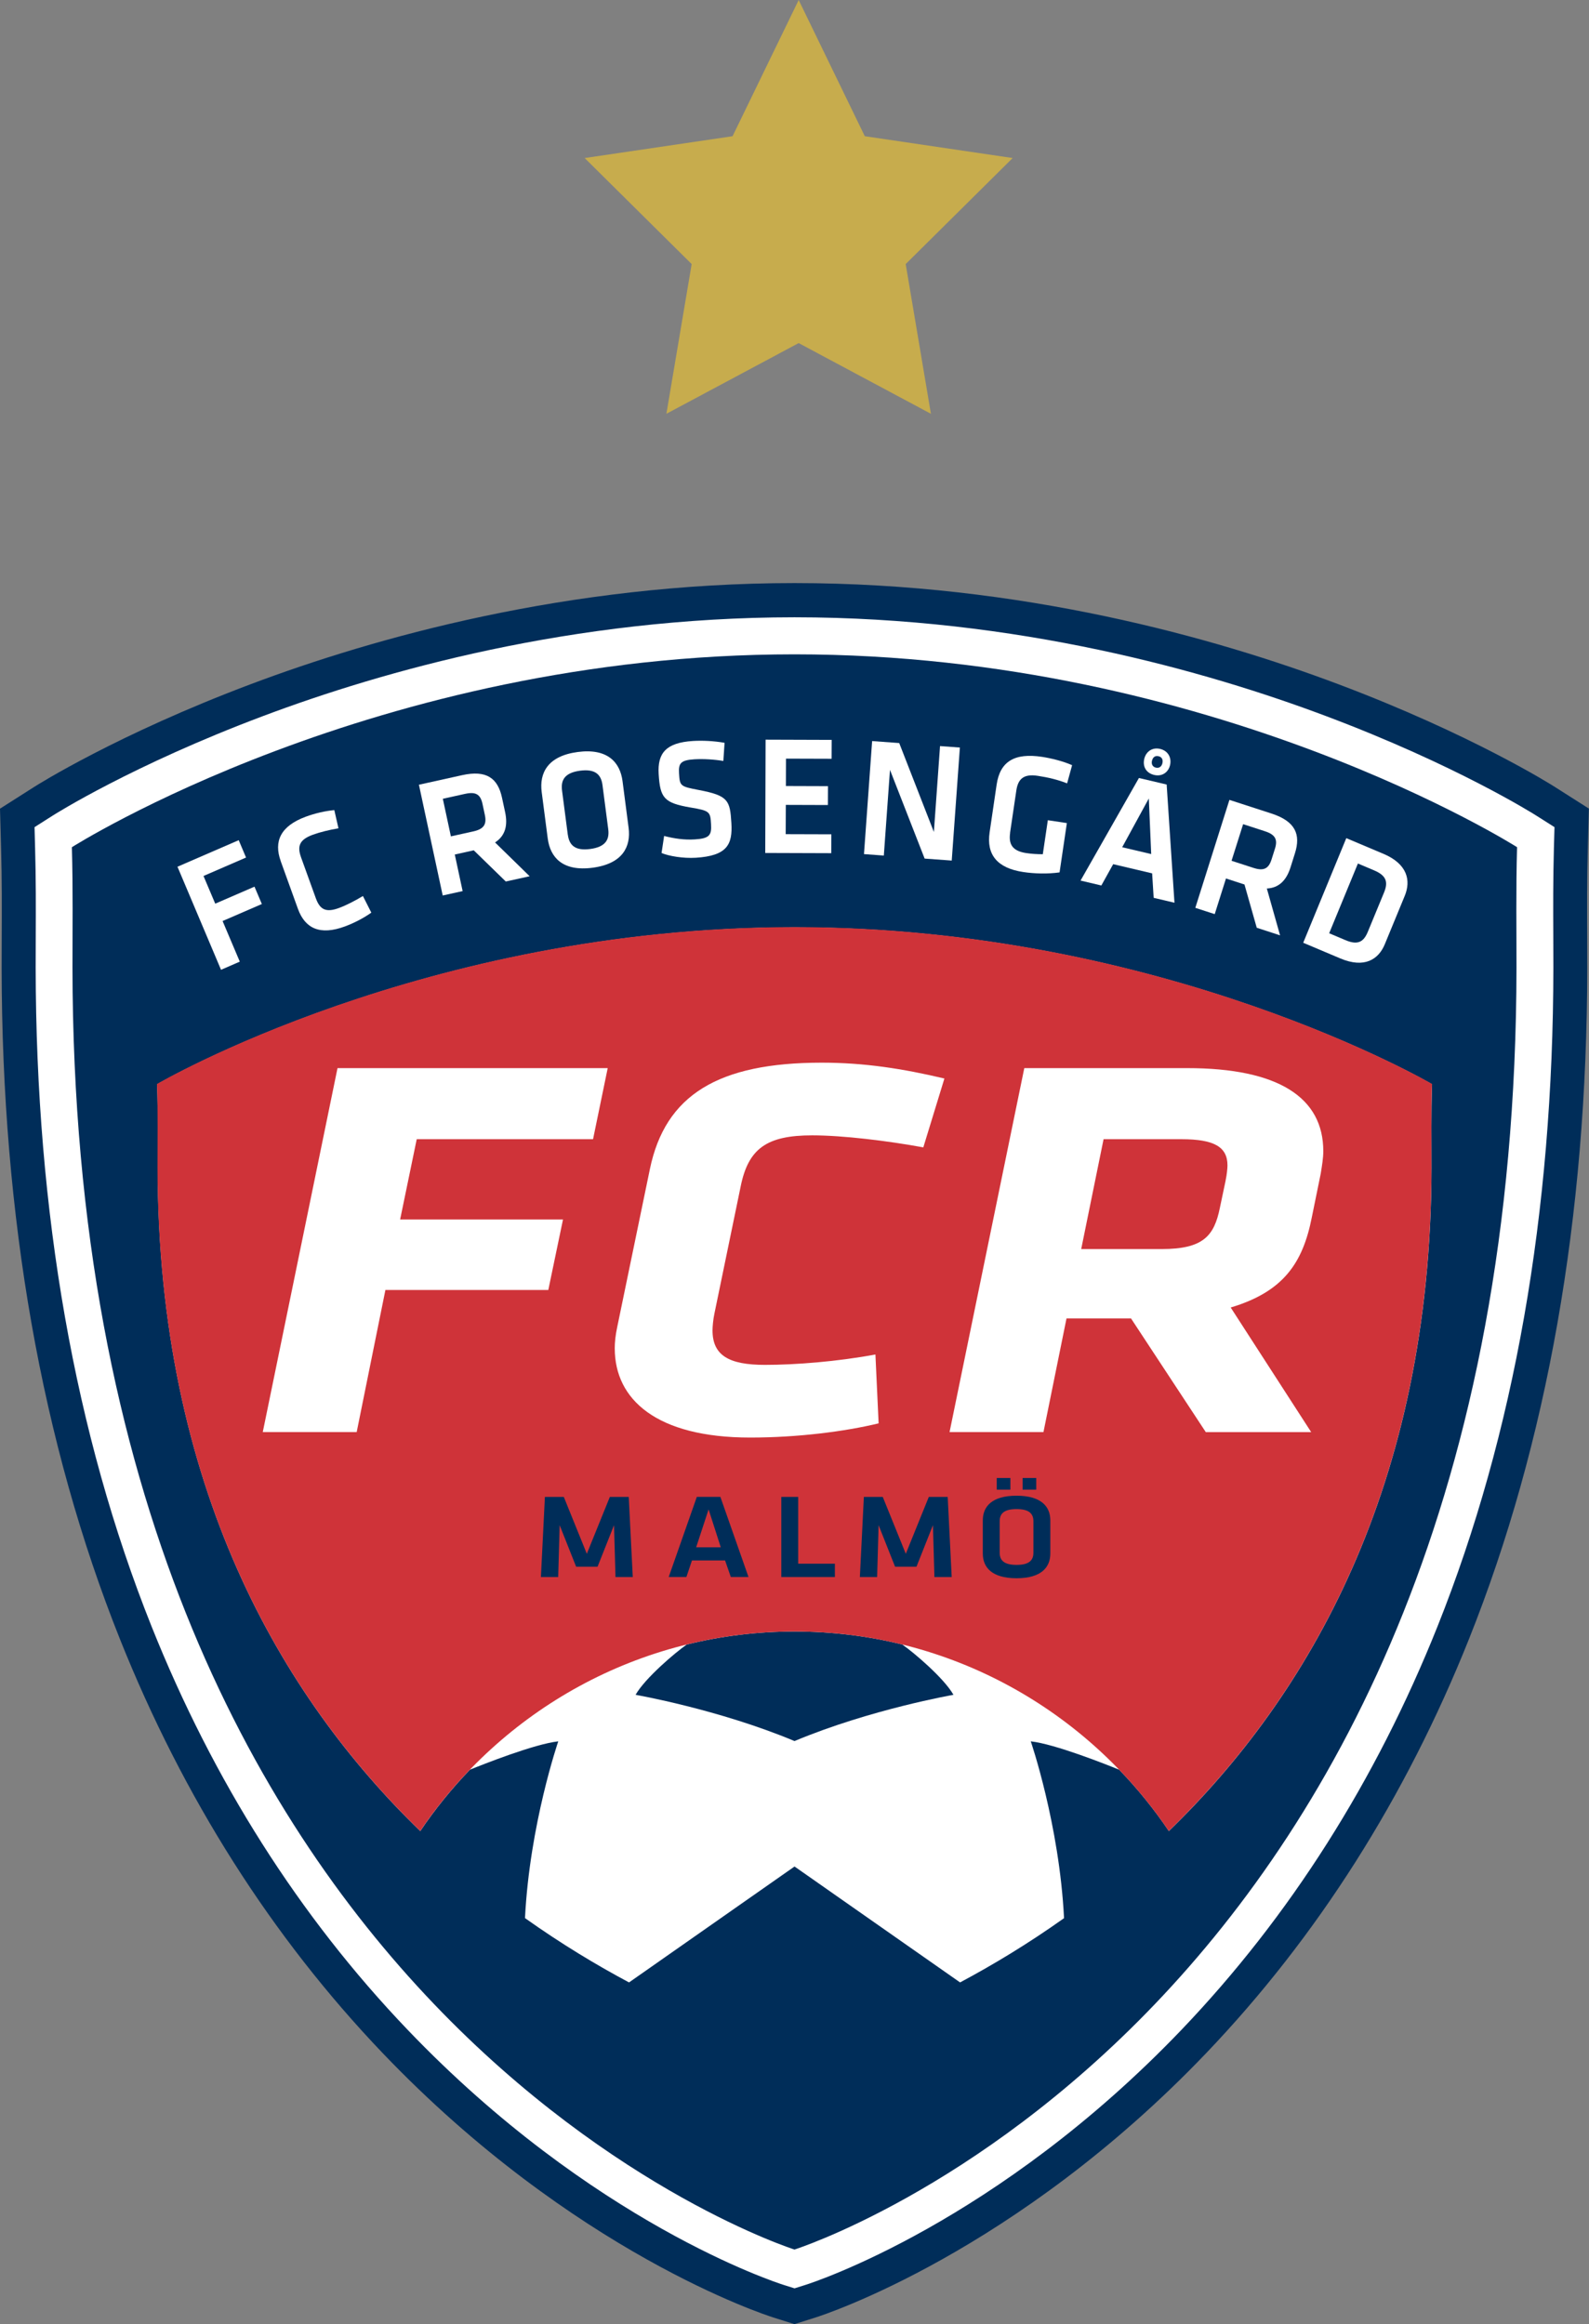 <?xml version="1.0" encoding="UTF-8"?>
<svg id="Layer_2" data-name="Layer 2" xmlns="http://www.w3.org/2000/svg" viewBox="0 0 79.998 116.997">
  <rect x="0" y="0" width="79.998" height="116.997" fill="#808080" stroke="none"/>
  <g id="FC_Rosengard_Fix" data-name="FC Rosengard Fix">
    <g id="FC_Rosengard" data-name="FC Rosengard">
      <path d="M79.332,41.192l-1.686-1.073c-.164-.106-4.134-2.612-10.753-5.101-6.067-2.282-15.662-5.001-26.92-5.001s-20.854,2.719-26.92,5.001c-6.619,2.489-10.588,4.995-10.754,5.101l-1.686,1.073.055,2.007c.041,1.5.035,2.927.031,4.318-.002.522-.004,1.04-.004,1.559.011,12.36,1.983,23.548,5.862,33.257,3.137,7.852,7.518,14.754,13.02,20.509,9.453,9.886,18.946,12.964,19.345,13.091l1.052.332,1.052-.332c.399-.127,9.892-3.205,19.345-13.091,5.502-5.755,9.881-12.657,13.02-20.509,3.879-9.709,5.851-20.897,5.86-33.258,0-.52,0-1.038-.002-1.567-.006-1.379-.011-2.809.031-4.309l.055-2.005-.006-.002h.003Z" style="fill: #fff; stroke-width: 0px;"/>
      <path d="M79.998,40.708l-1.713-1.09c-.168-.108-4.202-2.654-10.928-5.183-6.165-2.319-15.917-5.083-27.358-5.083s-21.193,2.764-27.358,5.083c-6.728,2.53-10.76,5.075-10.928,5.183l-1.713,1.09.055,2.038c.042,1.524.037,2.976.031,4.386-.002.529-.004,1.056-.004,1.583.011,12.56,2.016,23.93,5.956,33.797,3.188,7.98,7.64,14.994,13.23,20.843,9.606,10.048,19.253,13.176,19.659,13.304l1.069.338,1.069-.338c.406-.128,10.053-3.256,19.659-13.304,5.59-5.85,10.042-12.863,13.23-20.843,3.942-9.867,5.945-21.237,5.956-33.799,0-.527,0-1.054-.004-1.593-.006-1.403-.011-2.853.031-4.379l.055-2.038.004.004h.002ZM78.231,42.698c-.043,1.554-.037,3.022-.031,4.44,0,.527.004,1.051.004,1.576-.011,12.339-1.974,23.496-5.832,33.158-3.105,7.774-7.439,14.602-12.876,20.292-9.303,9.731-18.549,12.731-18.939,12.855l-.556.175-.556-.175c-.39-.124-9.636-3.124-18.937-12.855-5.439-5.688-9.77-12.515-12.878-20.292-3.859-9.662-5.821-20.817-5.834-33.158,0-.525,0-1.049.004-1.576.005-1.42.011-2.887-.033-4.44l-.028-1.06.89-.566c.162-.104,4.054-2.56,10.612-5.025,6.034-2.268,15.571-4.973,26.758-4.973s20.726,2.705,26.758,4.973c6.56,2.467,10.45,4.923,10.612,5.025l.892.566-.03,1.06Z" style="fill: #002d59; stroke-width: 0px;"/>
      <path d="M76.378,42.648s-15.261-9.709-36.379-9.709S3.619,42.648,3.619,42.648c.059,2.157.028,4.102.03,6.066.046,53.053,36.349,64.527,36.349,64.527,0,0,36.303-11.472,36.349-64.527.002-1.964-.03-3.91.029-6.066,0,0,.002,0,.002,0ZM72.069,58.759c-.019,16.115-6.255,26.661-13.223,33.416-.744-1.103-1.582-2.137-2.502-3.089-.62-.252-3.236-1.296-4.45-1.427,0,0,1.438,4.184,1.675,8.901-1.82,1.294-3.597,2.361-5.234,3.234l-8.334-5.835-8.332,5.835c-1.638-.873-3.416-1.942-5.238-3.238.236-4.713,1.675-8.897,1.675-8.897-1.209.132-3.816,1.17-4.446,1.426-.919.954-1.758,1.988-2.502,3.091-6.968-6.755-13.204-17.299-13.221-33.414-.002-1.353.026-2.694-.026-4.181,0,0,13.463-7.899,32.093-7.899s32.093,7.899,32.093,7.899c-.052,1.487-.024,2.827-.028,4.181l-.002-.002h.002Z" style="fill: #002d59; stroke-width: 0px;"/>
      <path d="M45.426,82.782c-1.739-.427-3.556-.653-5.424-.653s-3.689.226-5.428.655c-.583.408-2.097,1.691-2.576,2.532,0,0,4.184.729,8.002,2.328,3.818-1.6,8.002-2.328,8.002-2.328-.478-.841-1.994-2.126-2.577-2.532l.002-.002h0Z" style="fill: #002d59; stroke-width: 0px;"/>
      <path d="M72.097,54.569s-13.465-7.899-32.097-7.899-32.097,7.899-32.097,7.899c.054,1.487.024,2.827.026,4.181.018,16.119,6.257,26.665,13.227,33.422,4.095-6.061,11.007-10.043,18.843-10.043s14.748,3.982,18.843,10.043c6.97-6.755,13.208-17.303,13.225-33.422.002-1.353-.024-2.694.028-4.181h.004-.002Z" style="fill: #cf3339; stroke-width: 0px;"/>
      <path d="M12.072,48.408l-.866-2.044,1.977-.856-.371-.874-1.976.856-.591-1.394,2.142-.928-.369-.874-3.083,1.337,2.193,5.188.943-.41h.001Z" style="fill: #fff; stroke-width: 0px;"/>
      <path d="M14.132,43.342c-.354-.982-.017-1.754,1.252-2.226.474-.176.988-.293,1.447-.336l.209.917c-.441.072-.943.195-1.296.325-.667.247-.792.568-.587,1.138l.744,2.059c.207.572.508.733,1.172.486.353-.13.814-.366,1.198-.6l.423.837c-.38.269-.846.514-1.32.691-1.27.472-2.018.1-2.374-.88l-.871-2.413.004.002h0Z" style="fill: #fff; stroke-width: 0px;"/>
      <path d="M25.465,44.376l-1.614-1.572-.955.212.395,1.841-1.003.221-1.198-5.575,2.173-.481c1.233-.273,1.8.154,2.01,1.134l.157.728c.144.67.006,1.192-.506,1.524l1.741,1.702-1.202.265h.002ZM23.424,39.96l-1.13.251.406,1.892,1.13-.251c.548-.121.679-.369.578-.837l-.118-.553c-.102-.468-.334-.618-.866-.501h0Z" style="fill: #fff; stroke-width: 0px;"/>
      <path d="M31.647,41.669c.122.943-.29,1.81-1.809,2.012-1.518.202-2.138-.527-2.262-1.468l-.305-2.345c-.122-.943.29-1.81,1.809-2.012,1.518-.202,2.14.527,2.262,1.47l.305,2.345v-.002ZM28.587,42.016c.07.535.369.824,1.128.722s.975-.458.907-.993l-.29-2.226c-.07-.535-.369-.822-1.13-.722-.759.102-.975.458-.907.993l.29,2.226s.002,0,.002,0Z" style="fill: #fff; stroke-width: 0px;"/>
      <path d="M35.017,43.179c-.618.037-1.342-.082-1.711-.239l.129-.858c.513.132,1.008.206,1.543.173.74-.044.853-.215.82-.761-.037-.633-.057-.683-1.045-.847-1.327-.228-1.521-.483-1.593-1.689-.061-1.034.356-1.574,1.73-1.658.473-.028,1.045-.004,1.588.093l-.061.913c-.452-.076-.986-.111-1.457-.084-.69.043-.805.202-.775.7.039.65.055.666,1.004.848,1.477.28,1.564.523,1.632,1.661.065,1.077-.205,1.652-1.806,1.749l.002-.002h0Z" style="fill: #fff; stroke-width: 0px;"/>
      <path d="M38.548,37.235l3.323.011-.004.95-2.297-.007-.004,1.379,2.118.007-.004.95-2.118-.007-.006,1.474,2.297.007-.004.95-3.323-.011.018-5.705h.002l.002.002Z" style="fill: #fff; stroke-width: 0px;"/>
      <path d="M44.806,38.755l-.31,4.314-.999-.074.41-5.69,1.364.1,1.745,4.476.31-4.324.999.074-.41,5.69-1.364-.1s-1.745-4.466-1.745-4.466Z" style="fill: #fff; stroke-width: 0px;"/>
      <path d="M50.855,41.929c-.081.551.096.906.805,1.014.273.041.559.059.84.058l.253-1.712.958.145-.367,2.482c-.589.084-1.27.067-1.833-.019-1.313-.199-1.855-.878-1.689-1.997l.354-2.406c.172-1.16.895-1.606,2.289-1.394.436.067,1.047.212,1.51.419l-.251.915c-.474-.186-.96-.301-1.484-.38-.709-.108-.988.161-1.073.739l-.316,2.135.004.002h0Z" style="fill: #fff; stroke-width: 0px;"/>
      <path d="M58.002,43.964l-1.959-.462-.596,1.073-1.047-.247,2.939-5.164,1.396.329.393,5.95-1.047-.247-.077-1.233-.002.002h0ZM56.497,42.65l1.46.343-.12-2.798-1.34,2.454h0ZM58.108,39.011c-.404-.095-.589-.42-.502-.804.085-.367.397-.601.801-.507.404.095.583.446.5.813-.083.358-.395.592-.799.498ZM58.325,38.068c-.166-.039-.286.046-.329.23-.039.167.03.306.198.345.166.039.288-.056.327-.223.042-.184-.028-.314-.196-.353h0Z" style="fill: #fff; stroke-width: 0px;"/>
      <path d="M63.271,46.704l-.618-2.179-.931-.303-.567,1.795-.977-.317,1.717-5.434,2.118.687c1.202.39,1.483,1.049,1.18,2.003l-.223.709c-.207.653-.583,1.034-1.191,1.062l.666,2.358-1.17-.381s-.004,0-.004,0ZM63.687,41.846l-1.102-.358-.583,1.843,1.102.358c.535.175.77.026.914-.431l.17-.538c.144-.457.019-.705-.502-.874h.002,0Z" style="fill: #fff; stroke-width: 0px;"/>
      <path d="M69.644,42.978c1.231.522,1.39,1.359,1.078,2.118l-1.004,2.436c-.31.752-1.012,1.235-2.245.713l-1.863-.787,2.169-5.266,1.863.787h.002ZM66.918,46.98l.82.347c.639.271.923.074,1.13-.433l.809-1.96c.209-.507.146-.848-.493-1.118l-.82-.347-1.447,3.51h.002,0Z" style="fill: #fff; stroke-width: 0px;"/>
      <path d="M20.143,61.389h8.201l-.74,3.549h-8.201l-1.446,7.153h-4.728l3.763-18.322h13.603l-.738,3.577h-8.877l-.836,4.043h0Z" style="fill: #fff; stroke-width: 0px;"/>
      <path d="M30.949,67.883c0-.303.033-.661.129-1.101l1.639-7.923c.772-3.741,3.441-5.365,8.653-5.365,2.155,0,4.084.303,6.176.798l-1.062,3.466c-1.802-.33-4.052-.605-5.596-.605-2.284,0-3.218.661-3.602,2.586l-1.318,6.382c-.065.302-.096.661-.096.852,0,1.264.836,1.734,2.636,1.734,1.543,0,3.635-.165,5.565-.522l.161,3.466c-1.704.412-4.086.715-6.466.715-4.728,0-6.818-1.925-6.818-4.485l-.002.002h.001Z" style="fill: #fff; stroke-width: 0px;"/>
      <path d="M56.942,66.37h-3.249l-1.16,5.721h-4.728l3.763-18.322h8.203c4.599,0,6.85,1.485,6.85,4.182,0,.358-.065.717-.129,1.129l-.449,2.2c-.451,2.283-1.414,3.742-4.084,4.539l4.052,6.273h-5.306l-3.763-5.721h0ZM61.701,59.437c.065-.303.096-.633.096-.77,0-.936-.676-1.32-2.315-1.32h-3.923l-1.126,5.53h4.053c2.09,0,2.638-.661,2.926-2.064l.29-1.375h-.001Z" style="fill: #fff; stroke-width: 0px;"/>
      <path d="M30.083,78.867h-1.078l-.829-2.09-.074,2.61h-.87l.201-4.034h.951l1.159,2.864,1.16-2.864h.951l.203,4.034h-.87l-.074-2.61-.829,2.09h-.002.001Z" style="fill: #002d59; stroke-width: 0px;"/>
      <path d="M36.503,78.551h-1.665l-.282.835h-.89l1.416-4.034h1.185l1.416,4.034h-.89l-.29-.835ZM35.046,77.89h1.241l-.613-1.908-.626,1.908h-.002Z" style="fill: #002d59; stroke-width: 0px;"/>
      <path d="M40.186,78.715h1.846v.672h-2.697v-4.034h.849v3.362h.002Z" style="fill: #002d59; stroke-width: 0px;"/>
      <path d="M46.14,78.867h-1.078l-.829-2.09-.074,2.61h-.869l.201-4.034h.951l1.16,2.864,1.159-2.864h.951l.201,4.034h-.87l-.074-2.61s-.829,2.09-.829,2.09Z" style="fill: #002d59; stroke-width: 0px;"/>
      <path d="M52.878,78.206c0,.672-.432,1.242-1.7,1.242s-1.699-.568-1.699-1.242v-1.673c0-.672.432-1.24,1.699-1.24s1.7.57,1.7,1.24v1.673ZM50.181,74.402h.687v.587h-.687v-.587ZM50.329,78.163c0,.382.216.613.849.613s.849-.23.849-.613v-1.585c0-.381-.216-.611-.849-.611s-.849.23-.849.611v1.585ZM51.483,74.402h.687v.587h-.687v-.587Z" style="fill: #002d59; stroke-width: 0px;"/>
      <path d="M40.209,0l3.329,6.857,7.444,1.099-5.385,5.337,1.27,7.537-6.658-3.559-6.659,3.559,1.272-7.537-5.387-5.337,7.446-1.099,3.329-6.857h0Z" style="fill: #c7ac4d; stroke-width: 0px;"/>
    </g>
  </g>
</svg>